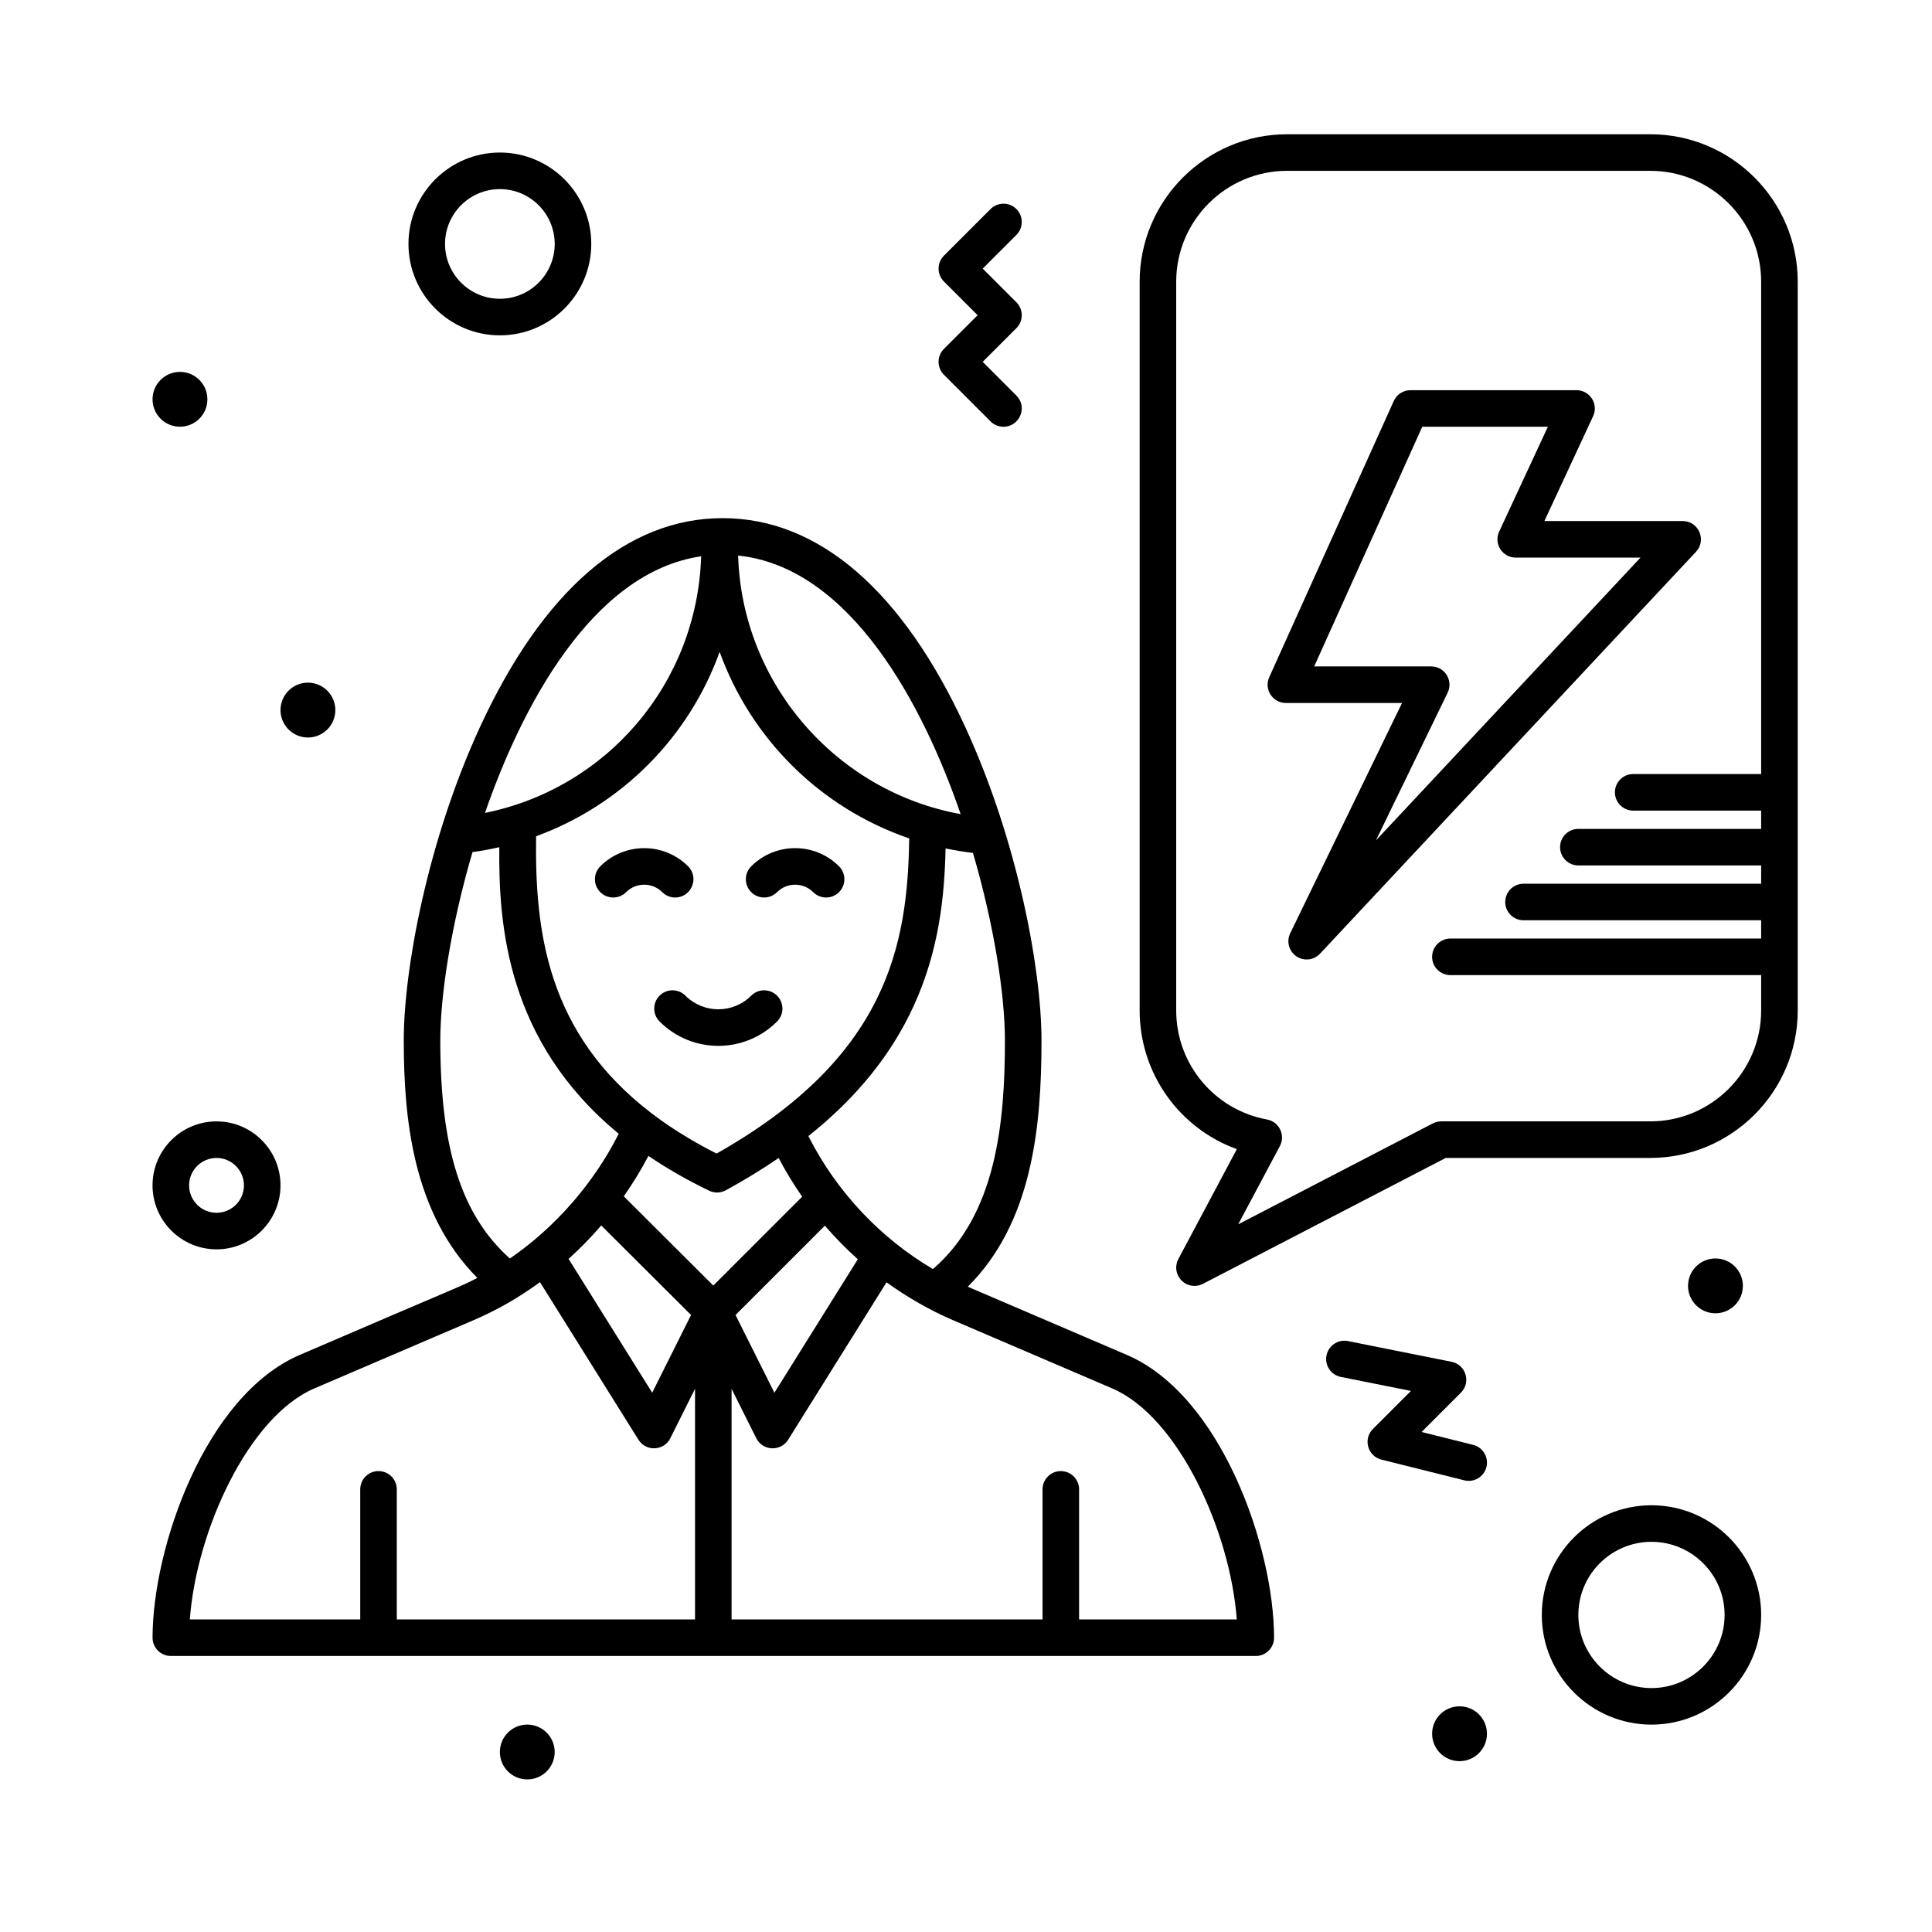 <?xml version="1.0" encoding="UTF-8"?>
<!-- Uploaded to: SVG Repo, www.svgrepo.com, Generator: SVG Repo Mixer Tools -->
<svg fill="#000000" width="800px" height="800px" version="1.1" viewBox="144 144 512 512" xmlns="http://www.w3.org/2000/svg">
 <g>
  <path d="m318.8 407.86c-1.891 1.891-1.891 4.961 0 6.852 8.602 8.602 22.527 8.605 31.133 0 1.891-1.891 1.891-4.961 0-6.852s-4.961-1.891-6.852 0c-4.816 4.816-12.613 4.816-17.43 0-1.895-1.891-4.961-1.891-6.852 0z"/>
  <path d="m349.93 380.43c2.637-2.637 6.93-2.637 9.57 0 1.891 1.891 4.961 1.891 6.852 0 1.891-1.891 1.891-4.957 0-6.852-6.414-6.414-16.852-6.414-23.27 0-1.891 1.891-1.891 4.961 0 6.852s4.957 1.891 6.848 0z"/>
  <path d="m319.5 380.43c0.945 0.945 2.184 1.418 3.426 1.418 4.277 0 6.488-5.211 3.426-8.27-6.414-6.414-16.852-6.414-23.27 0-1.891 1.891-1.891 4.961 0 6.852s4.957 1.891 6.852 0c2.637-2.637 6.926-2.637 9.566 0z"/>
  <path d="m442.57 503.04-42.102-18.043c17.066-16.961 19.539-42.262 19.539-65.262 0-18.828-6.293-52.789-20.105-82.855-16.703-36.352-38.969-55.566-64.398-55.566-25.426 0-47.691 19.215-64.398 55.566-13.816 30.066-20.105 64.027-20.105 82.855 0 20.551 2.359 45.691 19.504 62.93-4.898 2.523-3.059 1.449-47.004 20.375-25.156 10.781-39.07 51.172-39.07 74.969 0 2.676 2.168 4.844 4.844 4.844h287.52c2.676 0 4.844-2.168 4.844-4.844 0-23.797-13.91-64.188-39.062-74.969zm-51.328-22.727c-13.965-8.207-25.609-20.578-33.012-35.242 12.789-10.176 22.027-21.609 27.949-34.582 6.691-14.652 8.125-28.926 8.41-41.645 2.391 0.5 4.809 0.898 7.254 1.184 5.59 19.074 8.473 37.574 8.473 49.707 0 21.98-2.344 46.156-19.074 60.578zm-58.215 4.371-23.715-23.648c2.391-3.414 4.574-6.988 6.527-10.703 4.773 3.234 10.105 6.32 16.082 9.211 1.414 0.684 3.066 0.637 4.434-0.109 5.016-2.738 9.664-5.59 13.996-8.551 1.867 3.547 3.945 6.977 6.238 10.246zm-29.691-15.926 23.801 23.73-10.297 20.594-22.16-35.461c3.055-2.754 5.953-5.711 8.656-8.863zm-17.262-103.14c22.59-8.262 40.434-26.113 48.641-48.859 8.277 22.949 26.602 41.34 50.234 49.426-0.395 28.426-5.891 58.012-51.047 83.523-10.883-5.508-16.844-10.453-17.332-10.758-27.688-21.195-30.844-48.367-30.496-73.332zm76.523 103.2c2.723 3.152 5.637 6.129 8.734 8.898l-22.105 35.371-10.301-20.598zm35.984-109.07c-32.941-5.957-57.953-34.582-58.969-68.52 30 3.137 49.227 40.133 58.969 68.52zm-68.766-68.324c-1.062 33.715-25.004 61.484-57.285 68.008 9.535-27.633 28.211-63.77 57.285-68.008zm-69.129 128.31c0-12.18 2.902-30.77 8.535-49.918 2.394-0.328 4.762-0.766 7.102-1.301-0.219 20.754 2.031 51.543 31.648 75.941-6.684 13.234-16.891 24.852-28.852 33.066-12.887-11.555-18.434-29.125-18.434-57.789zm-33.375 92.211 42.238-18.102c6.324-2.711 12.094-6.074 17.551-10.059l26.102 41.762c2.004 3.203 6.75 2.977 8.441-0.402l6.547-13.094v61.113h-79.035v-34.465c0-2.676-2.168-4.844-4.844-4.844-2.676 0-4.844 2.168-4.844 4.844v34.465h-45.16c1.73-23.492 15.539-53.734 33.004-61.219zm202.66 61.219v-34.465c0-2.676-2.168-4.844-4.844-4.844s-4.844 2.168-4.844 4.844v34.465h-82.406v-61.113l6.547 13.094c1.688 3.371 6.434 3.613 8.441 0.402l26.074-41.723c5.418 3.926 11.562 7.445 17.574 10.02l42.238 18.102c17.465 7.484 31.27 37.727 33.008 61.219z"/>
  <path d="m581.34 179.58h-96.242c-21.547 0-39.078 17.531-39.078 39.078v193.13c0 16.68 10.512 31.238 25.758 36.742l-15.5 29.125c-1.715 3.223 0.625 7.121 4.277 7.121 0.758 0 1.523-0.18 2.227-0.543l64.348-33.367h54.207c21.547 0 39.078-17.531 39.078-39.078v-193.13c0-21.547-17.531-39.078-39.074-39.078zm0 261.59h-55.391c-0.777 0-1.543 0.188-2.231 0.543l-51.578 26.746 11.039-20.738c1.539-2.891-0.18-6.449-3.406-7.043-13.945-2.551-24.066-14.703-24.066-28.898v-193.12c0-16.207 13.184-29.387 29.387-29.387h96.242c16.207 0 29.387 13.184 29.387 29.387v130.47h-33.91c-2.676 0-4.844 2.168-4.844 4.844 0 2.676 2.168 4.844 4.844 4.844h33.91v4.844h-48.441c-2.676 0-4.844 2.168-4.844 4.844 0 2.676 2.168 4.844 4.844 4.844h48.441v4.844h-62.977c-2.676 0-4.844 2.168-4.844 4.844 0 2.676 2.168 4.844 4.844 4.844h62.977v4.844h-82.352c-2.676 0-4.844 2.168-4.844 4.844 0 2.676 2.168 4.844 4.844 4.844h82.352v9.367c0.004 16.211-13.18 29.395-29.383 29.395z"/>
  <path d="m589.92 282.08h-36.637l12.91-27.789c1.488-3.203-0.852-6.883-4.394-6.883l-44.012-0.004c-1.906 0-3.633 1.117-4.418 2.852l-33.008 73.207c-1.445 3.203 0.902 6.836 4.418 6.836h30.773l-29.629 61.016c-1.047 2.156-0.359 4.75 1.613 6.109 1.98 1.363 4.652 1.059 6.281-0.684l99.641-106.51c2.887-3.09 0.691-8.152-3.539-8.152zm-81.285 84.637 19.008-39.145c1.559-3.211-0.777-6.961-4.359-6.961h-31.012l28.641-63.516h33.289l-12.91 27.789c-1.488 3.203 0.852 6.887 4.394 6.887h33.062z"/>
  <path d="m276.47 232.87c13.355 0 24.223-10.867 24.223-24.223 0-13.355-10.867-24.223-24.223-24.223s-24.223 10.867-24.223 24.223c0 13.355 10.867 24.223 24.223 24.223zm0-38.754c8.012 0 14.531 6.519 14.531 14.531 0 8.012-6.519 14.531-14.531 14.531s-14.531-6.519-14.531-14.531c-0.004-8.012 6.516-14.531 14.531-14.531z"/>
  <path d="m201.38 475.09c9.348 0 16.957-7.606 16.957-16.957 0-9.348-7.606-16.957-16.957-16.957-9.348 0-16.957 7.606-16.957 16.957 0 9.352 7.606 16.957 16.957 16.957zm0-24.219c4.008 0 7.266 3.258 7.266 7.266 0 4.008-3.258 7.266-7.266 7.266-4.008 0-7.266-3.258-7.266-7.266-0.004-4.008 3.258-7.266 7.266-7.266z"/>
  <path d="m538.06 603.46c0 4.012-3.254 7.266-7.266 7.266-4.016 0-7.269-3.254-7.269-7.266 0-4.016 3.254-7.266 7.269-7.266 4.012 0 7.266 3.25 7.266 7.266"/>
  <path d="m291 608.3c0 4.012-3.254 7.266-7.266 7.266s-7.266-3.254-7.266-7.266c0-4.012 3.254-7.266 7.266-7.266s7.266 3.254 7.266 7.266"/>
  <path d="m198.96 249.82c0 4.012-3.254 7.266-7.269 7.266-4.012 0-7.266-3.254-7.266-7.266s3.254-7.266 7.266-7.266c4.016 0 7.269 3.254 7.269 7.266"/>
  <path d="m394.15 243.32 12.355 12.355c0.945 0.945 2.188 1.418 3.426 1.418 4.277 0 6.484-5.211 3.426-8.27l-8.93-8.93 8.93-8.93c1.891-1.891 1.891-4.961 0-6.852l-8.93-8.93 8.93-8.93c1.891-1.891 1.891-4.961 0-6.852s-4.961-1.891-6.852 0l-12.355 12.355c-1.891 1.891-1.891 4.957 0 6.852l8.926 8.93-8.93 8.93c-1.887 1.891-1.891 4.961 0.004 6.852z"/>
  <path d="m537.92 532.78c0.648-2.594-0.93-5.227-3.523-5.875l-13.66-3.414 10.422-10.422c2.723-2.719 1.332-7.414-2.477-8.176l-27.449-5.492c-2.625-0.523-5.176 1.176-5.699 3.801-0.523 2.621 1.176 5.176 3.801 5.699l18.574 3.715-10.07 10.07c-2.66 2.66-1.398 7.215 2.25 8.125l21.961 5.488c2.59 0.652 5.223-0.922 5.871-3.519z"/>
  <path d="m605.88 484.77c0 4.016-3.254 7.266-7.266 7.266-4.016 0-7.269-3.25-7.269-7.266 0-4.012 3.254-7.266 7.269-7.266 4.012 0 7.266 3.254 7.266 7.266"/>
  <path d="m232.87 332.18c0 4.012-3.254 7.266-7.269 7.266-4.012 0-7.266-3.254-7.266-7.266 0-4.016 3.254-7.269 7.266-7.269 4.016 0 7.269 3.254 7.269 7.269"/>
  <path d="m581.66 542.91c-16.027 0-29.066 13.039-29.066 29.066s13.039 29.066 29.066 29.066 29.066-13.039 29.066-29.066-13.039-29.066-29.066-29.066zm0 48.445c-10.684 0-19.379-8.695-19.379-19.379s8.691-19.379 19.379-19.379c10.684 0 19.379 8.691 19.379 19.379 0 10.684-8.695 19.379-19.379 19.379z"/>
 </g>
</svg>